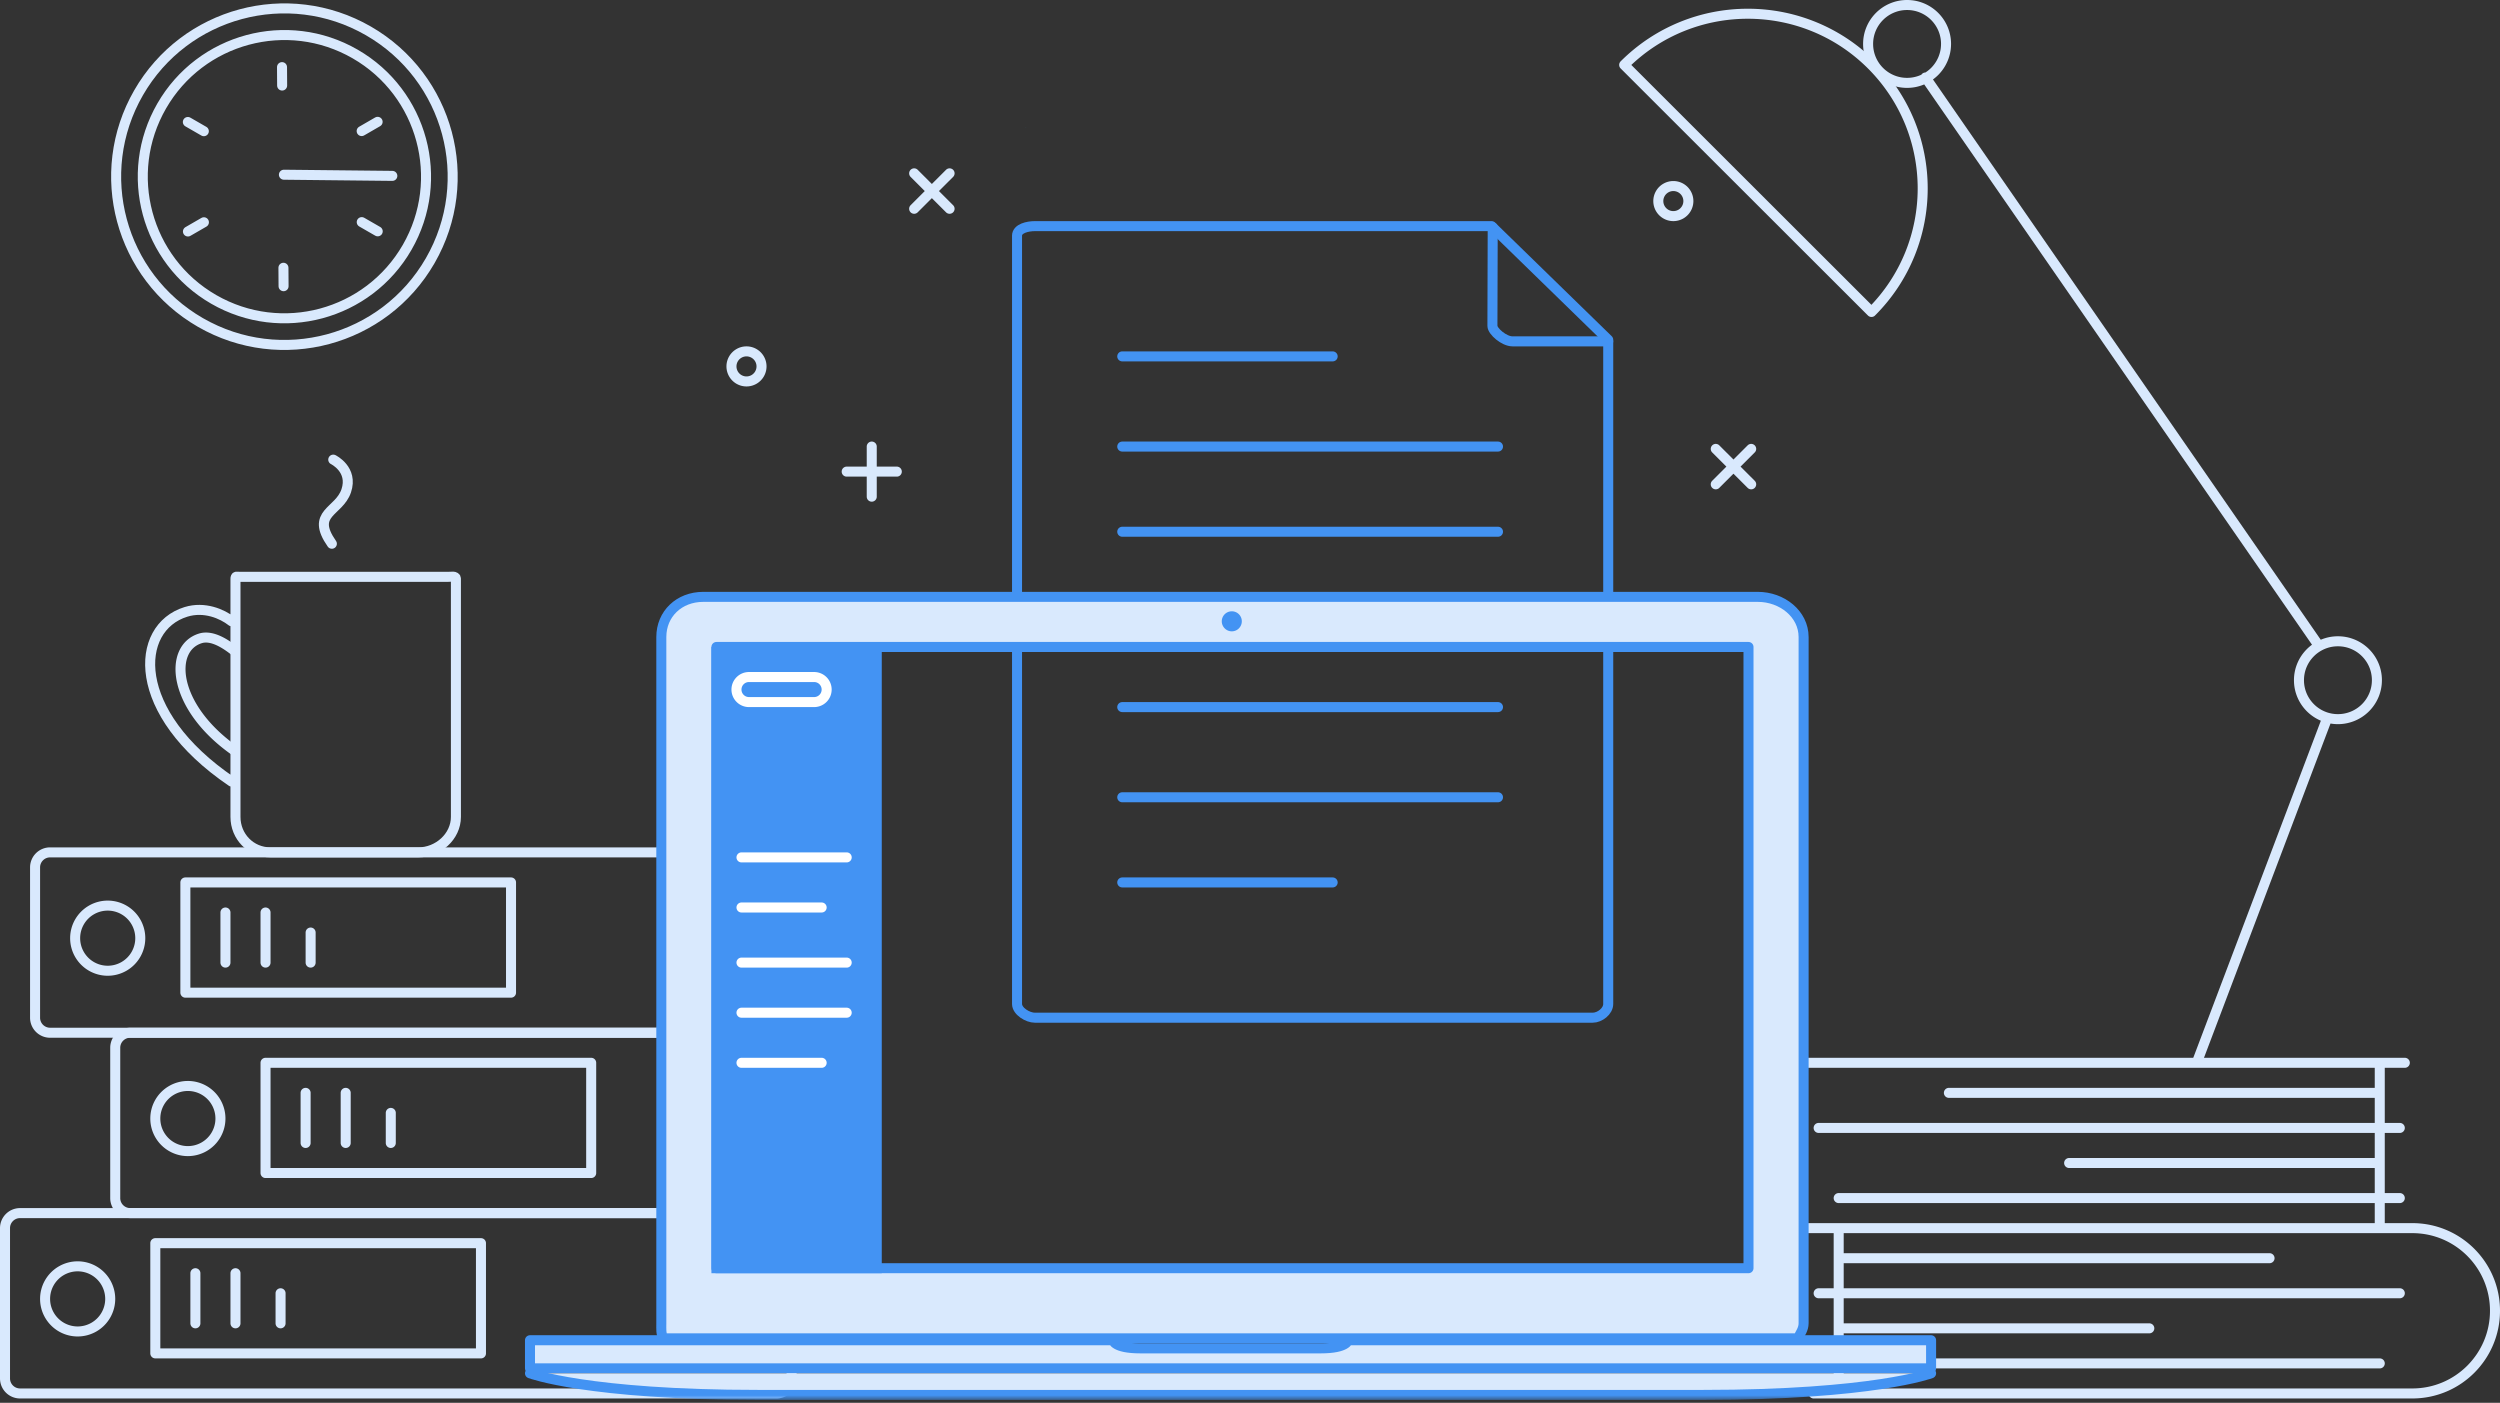 <svg width="499" height="280" viewBox="0 0 499 280" xmlns="http://www.w3.org/2000/svg" xmlns:xlink="http://www.w3.org/1999/xlink"><rect x="0" y="0" width="499" height="280" fill="#333333" stroke="none"/><title>0EA652BC-3A4A-4613-BA33-535DF72E7337</title><defs><path id="a" d="M0 279.426h499V0H0z"/></defs><g fill="none" fill-rule="evenodd"><path d="M-1 0h500v280H-1z"/><path d="M388.43 8.77a7.773 7.773 0 0 1-7.777 7.771c-4.295 0-7.778-3.479-7.778-7.77 0-4.292 3.483-7.77 7.778-7.77 4.296 0 7.778 3.478 7.778 7.77zm86 127a7.773 7.773 0 0 1-7.777 7.771c-4.295 0-7.778-3.479-7.778-7.77 0-4.292 3.483-7.77 7.778-7.77 4.296 0 7.778 3.478 7.778 7.77zm-11.587-6.866l-78.51-113.435m54.417 195.916l25.583-67.583" stroke="#D9E9FD" stroke-width="2" stroke-linecap="round" stroke-linejoin="round"/><path d="M373.548 62.267c13.63-13.616 13.63-35.695 0-49.313-13.631-13.616-35.731-13.616-49.361 0l49.36 49.313zM362 245.135h119.5c9.113 0 16.5 7.387 16.5 16.5s-7.387 16.5-16.5 16.5H362m5-27h86m-90 7h116m-112 7h62m-66 7h112m-108-26v32m-7-33h120m0-33H360m115 6h-86m90 7H363m112 7h-62m66 7H367m108-26v32m-317 30a3 3 0 0 1-3 3H4a3 3 0 0 1-3-3v-30a3 3 0 0 1 3-3h151a3 3 0 0 1 3 3v30z" stroke="#D9E9FD" stroke-width="2" stroke-linecap="round" stroke-linejoin="round"/><path d="M22 259.26a6.5 6.5 0 1 1-13 0 6.5 6.5 0 0 1 13 0z" stroke="#D9E9FD" stroke-width="2" stroke-linecap="round" stroke-linejoin="round"/><mask id="b" fill="#fff"><use xlink:href="#a"/></mask><path stroke="#D9E9FD" stroke-width="2" stroke-linecap="round" stroke-linejoin="round" mask="url(#b)" d="M31 270.135h65v-22H31zm8-16v10m8-10v10m9-6v6m108-61a3 3 0 0 1-3 3H10a3 3 0 0 1-3-3v-30a3 3 0 0 1 3-3h151a3 3 0 0 1 3 3v30z"/><path d="M28 187.26a6.5 6.5 0 1 1-13 0 6.5 6.5 0 0 1 13 0zm9 10.875h65v-22H37zm8-16v10m8-10v10m9-6v6m107 47a3 3 0 0 1-3 3H26a3 3 0 0 1-3-3v-30a3 3 0 0 1 3-3h140a3 3 0 0 1 3 3v30z" stroke="#D9E9FD" stroke-width="2" stroke-linecap="round" stroke-linejoin="round" mask="url(#b)"/><path d="M44 223.26a6.5 6.5 0 1 1-13 0 6.5 6.5 0 0 1 13 0zm9 10.875h65v-22H53zm8-16v10m8-10v10m9-6v6" stroke="#D9E9FD" stroke-width="2" stroke-linecap="round" stroke-linejoin="round" mask="url(#b)"/><path d="M297.713 45.135H206.57c-1.446 0-3.569.465-3.569 1.911v153.346c0 1.446 2.123 2.743 3.57 2.743h111.31c1.446 0 3.12-1.297 3.12-2.743V67.823l-23.287-22.688z" stroke="#4393F3" stroke-width="2" stroke-linecap="round" stroke-linejoin="round" mask="url(#b)"/><path d="M321 68.135h-19.109c-1.674 0-4.003-2.018-4.003-3.079l.058-19.699M299 89.135h-75m75 17h-75m75 35h-75m75 18h-75m42-88h-42m42 105h-42" stroke="#4393F3" stroke-width="2" stroke-linecap="round" stroke-linejoin="round" mask="url(#b)"/><path d="M143 253.135h206v-124H143v124zm207.871-134H140.365c-4.802 0-8.365 3.389-8.365 8.024v136.957c0 1.206-.092 2.019.388 3.019h226.467c.468-1 1.145-1.813 1.145-3.019V127.159c0-4.635-4.324-8.024-9.129-8.024z" fill="#D9E9FD" mask="url(#b)"/><path d="M143 253.135h206v-124H143v124zm207.871-134H140.365c-4.802 0-8.365 3.389-8.365 8.024v136.957c0 1.206-.092 2.019.388 3.019h226.467c.468-1 1.145-1.813 1.145-3.019V127.159c0-4.635-4.324-8.024-9.129-8.024z" stroke="#4393F3" stroke-width="2" stroke-linecap="round" stroke-linejoin="round" mask="url(#b)"/><path d="M247.866 124.01a1.995 1.995 0 0 0-2-1.994 2.002 2.002 0 0 0-2 1.994c0 1.096.904 2.006 2 2.006 1.108 0 2-.91 2-2.006" fill="#4393F3" mask="url(#b)"/><path d="M269.085 267.51s-.165 1.625-5.48 1.625h-35.978c-5.318 0-5.48-1.625-5.48-1.625H105.786v5.605h279.66v-5.606H269.085z" fill="#D9E9FD" mask="url(#b)"/><path d="M269.085 267.51s-.165 1.625-5.48 1.625h-35.978c-5.318 0-5.48-1.625-5.48-1.625H105.786v5.605h279.66v-5.606H269.085z" stroke="#4393F3" stroke-width="2" stroke-linecap="round" stroke-linejoin="round" mask="url(#b)"/><path d="M385.446 274.115s-11.462 4.311-45.563 4.311h-94.191.598-94.941c-34.095 0-45.563-4.311-45.563-4.311" fill="#D9E9FD" mask="url(#b)"/><path d="M385.446 274.115s-11.462 4.311-45.563 4.311h-94.191.598-94.941c-34.095 0-45.563-4.311-45.563-4.311" stroke="#4393F3" stroke-width="2" stroke-linecap="round" stroke-linejoin="round" mask="url(#b)"/><path d="M205.105 25.424c-.166.012-.33.023-.495.03v.008l.495-.038z" fill="#27C1FA" mask="url(#b)"/><path fill="#4393F3" mask="url(#b)" d="M142 254.135h34v-125h-34z"/><path d="M148 171.135h21m-21 31h21m-21-21h16m-16 31h16m-16-20h21m-4-54.5a2.5 2.5 0 0 1-2.5 2.5h-13a2.5 2.5 0 1 1 0-5h13a2.5 2.5 0 0 1 2.5 2.5z" stroke="#FFF" stroke-width="2" stroke-linecap="round" stroke-linejoin="round" mask="url(#b)"/><path d="M174 89.135v10m5-5h-10M189.536 34.6l-7.071 7.07m7.071 0l-7.071-7.07m167.071 55l-7.071 7.07m7.071 0l-7.071-7.07M337 40.135a3 3 0 1 1-6 0 3 3 0 0 1 6 0zm-185 33a3 3 0 1 1-6 0 3 3 0 0 1 6 0zM46.764 149.791c-12.39-8.748-13.206-20.394-6.75-22.377 2.322-.714 5.068 1.143 6.75 2.458" stroke="#D9E9FD" stroke-width="2" stroke-linecap="round" stroke-linejoin="round" mask="url(#b)"/><path d="M46.24 124.01c-1.898-1.48-5.416-3.018-9.122-1.879-10.332 3.175-11.203 20.104 9.122 33.879M91 126.767v-11.243c0-.598-.896-.389-1.495-.389H47.846c-.597 0-.846-.209-.846.39v47.527c0 3.938 3.061 7.083 7 7.083h29.49c3.936 0 7.51-3.145 7.51-7.083v-36.285zM66.517 91.742s4.036 1.95 2.589 6.229c-1.447 4.279-7.21 4.356-2.866 10.562m9.153-62.361l-3.19-1.836M37.497 24.349l3.188 1.838m34.688-1.869l-3.186 1.843M37.515 46.205l3.186-1.841M56.29 13.397l.024 3.677m21.994 18.031l-21.64-.232M56.6 57.127l-.026-3.681m24.692-4.076C73.474 62.9 56.191 67.552 42.662 59.76c-13.528-7.79-18.18-25.072-10.39-38.602C40.063 7.631 57.347 2.978 70.875 10.77c13.53 7.79 18.18 25.073 10.391 38.601z" stroke="#D9E9FD" stroke-width="2" stroke-linecap="round" stroke-linejoin="round" mask="url(#b)"/><path d="M85.874 52.024c-9.257 16.073-29.791 21.6-45.864 12.345-16.073-9.257-21.6-29.79-12.344-45.863 9.256-16.072 29.79-21.6 45.862-12.343 16.073 9.254 21.6 29.788 12.346 45.86z" stroke="#D9E9FD" stroke-width="2" stroke-linecap="round" stroke-linejoin="round" mask="url(#b)"/></g></svg>